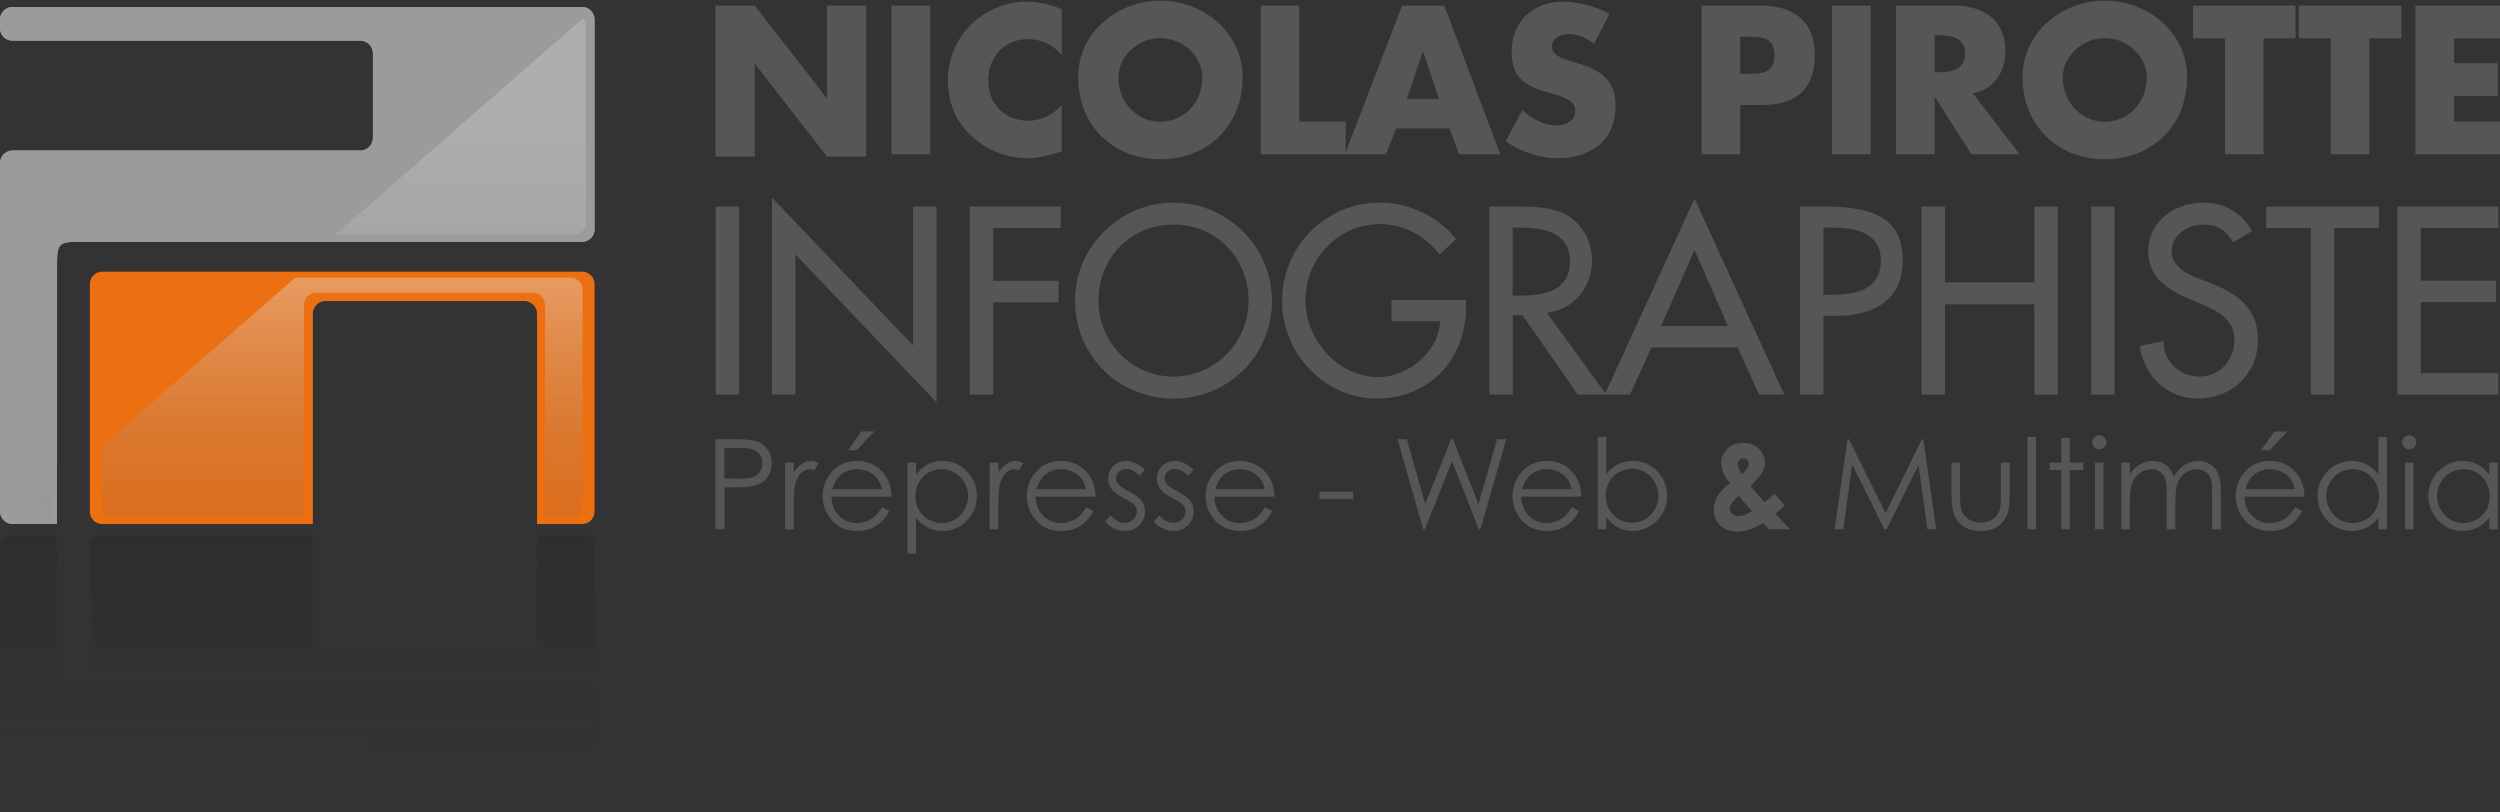 <?xml version="1.0" encoding="utf-8"?>
<!-- Generator: Adobe Illustrator 16.0.0, SVG Export Plug-In . SVG Version: 6.00 Build 0)  -->
<!DOCTYPE svg PUBLIC "-//W3C//DTD SVG 1.1//EN" "http://www.w3.org/Graphics/SVG/1.1/DTD/svg11.dtd">
<svg version="1.1" id="Calque_1" xmlns="http://www.w3.org/2000/svg" xmlns:xlink="http://www.w3.org/1999/xlink" x="0px" y="0px"
	 width="480px" height="156px" viewBox="0 0 480 156" style="enable-background:new 0 0 480 156;" xml:space="preserve">
<rect x="0" y="0" width="480" height="156" fill="#333333" stroke="none"/>
<g>
	<g>
		<g style="opacity:0.2;">
			<linearGradient id="SVGID_1_" gradientUnits="userSpaceOnUse" x1="65.702" y1="96.419" x2="65.702" y2="145.523">
				<stop  offset="0" style="stop-color:#181716"/>
				<stop  offset="0.09" style="stop-color:#181716;stop-opacity:0.91"/>
				<stop  offset="1" style="stop-color:#181716;stop-opacity:0"/>
			</linearGradient>
			<path style="fill:url(#SVGID_1_);" d="M111.753,128.715H19.641c-1.322,0-2.391-0.578-2.391-1.283v-23.34
				c0-0.719,1.068-1.283,2.391-1.283h40.424v21.568c0,0.729,1.073,1.319,2.395,1.319h38.255c1.318,0,2.396-0.59,2.396-1.319v-21.568
				h8.644c1.334,0,2.4,0.564,2.4,1.283v23.34C114.153,128.137,113.087,128.715,111.753,128.715z"/>
			<linearGradient id="SVGID_2_" gradientUnits="userSpaceOnUse" x1="57.077" y1="96.42" x2="57.077" y2="145.516">
				<stop  offset="0" style="stop-color:#181716"/>
				<stop  offset="0.09" style="stop-color:#181716;stop-opacity:0.91"/>
				<stop  offset="1" style="stop-color:#181716;stop-opacity:0"/>
			</linearGradient>
			<path style="fill:url(#SVGID_2_);" d="M2.391,141.141L2.391,141.141c-0.61,0-1.161-0.136-1.587-0.338
				c-0.036-0.014-0.075-0.025-0.107-0.038c-0.019-0.012-0.029-0.028-0.051-0.042C0.251,140.493,0,140.192,0,139.859l0,0v-6.808
				v-28.925c0-0.709,1.068-1.279,2.391-1.279l0,0h8.527v1.368l0.033,4.729v19.936c0,2.534-0.046,2.89,3.79,2.89h89.24h5.379h2.393
				c1.334,0,2.4,0.577,2.4,1.281v21.538c0,0.715-1.066,1.282-2.4,1.282h-7.771c-0.005,0-0.014-0.001-0.017-0.001H2.391
				c-1.322,0-2.391-0.568-2.391-1.281v-0.896c0-0.711,1.068-1.278,2.391-1.278H59.8h9.189h0.221c1.314,0,2.395-0.594,2.395-1.317
				v-8.644c0-0.729-1.08-1.313-2.395-1.313h-0.221H59.8H8.557H2.391z"/>
		</g>
		<path style="fill:#EC6F12;" d="M111.753,52.156H19.641c-1.322,0-2.391,1.069-2.391,2.395v43.672c0,1.332,1.068,2.398,2.391,2.398
			h40.424V60.262c0-1.362,1.073-2.46,2.395-2.46h38.255c1.318,0,2.396,1.098,2.396,2.46v40.359h8.644c1.334,0,2.4-1.066,2.4-2.398
			V54.551C114.153,53.226,113.087,52.156,111.753,52.156z"/>
		<path style="fill:#9B9B9B;" d="M2.391,28.902L2.391,28.902c-0.61,0-1.161,0.252-1.587,0.635c-0.036,0.02-0.075,0.036-0.107,0.066
			c-0.019,0.021-0.029,0.057-0.051,0.081C0.251,30.114,0,30.672,0,31.297l0,0v12.741v54.119c0,1.318,1.068,2.445,2.391,2.445l0,0
			h8.527v-2.616l0.033-8.845v-37.3c0-4.741-0.046-5.404,3.79-5.404h89.24h5.379h2.393c1.334,0,2.4-1.078,2.4-2.395V3.733
			c0-1.328-1.066-2.395-2.4-2.395h-7.771c-0.005,0-0.014,0.005-0.017,0.005H2.391C1.068,1.344,0,2.417,0,3.739v1.676
			c0,1.328,1.068,2.396,2.391,2.396H59.8h9.189h0.221c1.314,0,2.395,1.102,2.395,2.458v16.175c0,1.362-1.08,2.458-2.395,2.458
			h-0.221H59.8H8.557H2.391z"/>
		<path style="fill:#9B9B9B;" d="M2.391,28.902L2.391,28.902c-0.61,0-1.161,0.252-1.587,0.635c-0.036,0.02-0.075,0.036-0.107,0.066
			c-0.019,0.021-0.029,0.057-0.051,0.081C0.251,30.114,0,30.672,0,31.297l0,0v12.741v54.119c0,1.318,1.068,2.445,2.391,2.445l0,0
			h8.527v-2.616l0.033-8.845v-37.3c0-4.741-0.046-5.404,3.79-5.404h89.24h5.379h2.393c1.334,0,2.4-1.078,2.4-2.395V3.733
			c0-1.328-1.066-2.395-2.4-2.395h-7.771c-0.005,0-0.014,0.005-0.017,0.005H2.391C1.068,1.344,0,2.417,0,3.739v1.676
			c0,1.328,1.068,2.396,2.391,2.396H59.8h9.189h0.221c1.314,0,2.395,1.102,2.395,2.458v16.175c0,1.362-1.08,2.458-2.395,2.458
			h-0.221H59.8H8.557H2.391z"/>
		<g style="opacity:0.55;">
			<g style="opacity:0.34;">
				<linearGradient id="SVGID_3_" gradientUnits="userSpaceOnUse" x1="88.466" y1="116.783" x2="88.466" y2="20.948">
					<stop  offset="0" style="stop-color:#181716;stop-opacity:0"/>
					<stop  offset="0.009" style="stop-color:#1C1B1A;stop-opacity:0.009"/>
					<stop  offset="0.165" style="stop-color:#575656;stop-opacity:0.165"/>
					<stop  offset="0.321" style="stop-color:#8A8A89;stop-opacity:0.321"/>
					<stop  offset="0.473" style="stop-color:#B4B4B4;stop-opacity:0.473"/>
					<stop  offset="0.619" style="stop-color:#D5D5D4;stop-opacity:0.619"/>
					<stop  offset="0.758" style="stop-color:#ECECEC;stop-opacity:0.758"/>
					<stop  offset="0.889" style="stop-color:#FAFAFA;stop-opacity:0.889"/>
					<stop  offset="1" style="stop-color:#FFFFFF"/>
				</linearGradient>
				<path style="fill:url(#SVGID_3_);" d="M102.975,44.997h5.029h2.236c1.248,0,2.244-1.007,2.244-2.24V5.066
					c0-0.586-0.235-1.11-0.604-1.512L64.447,44.997H102.975z"/>
				<linearGradient id="SVGID_4_" gradientUnits="userSpaceOnUse" x1="6.075" y1="118.142" x2="6.075" y2="34.842">
					<stop  offset="0" style="stop-color:#181716;stop-opacity:0"/>
					<stop  offset="0.009" style="stop-color:#1C1B1A;stop-opacity:0.009"/>
					<stop  offset="0.165" style="stop-color:#575656;stop-opacity:0.165"/>
					<stop  offset="0.321" style="stop-color:#8A8A89;stop-opacity:0.321"/>
					<stop  offset="0.473" style="stop-color:#B4B4B4;stop-opacity:0.473"/>
					<stop  offset="0.619" style="stop-color:#D5D5D4;stop-opacity:0.619"/>
					<stop  offset="0.758" style="stop-color:#ECECEC;stop-opacity:0.758"/>
					<stop  offset="0.889" style="stop-color:#FAFAFA;stop-opacity:0.889"/>
					<stop  offset="1" style="stop-color:#FFFFFF"/>
				</linearGradient>
				<path style="fill:url(#SVGID_4_);" d="M10.009,99.771v-2.127l0.021-5.089L2.12,99.468c0.287,0.173,0.606,0.304,0.96,0.304
					H10.009z"/>
			</g>
			<linearGradient id="SVGID_5_" gradientUnits="userSpaceOnUse" x1="65.702" y1="120.98" x2="65.702" y2="23.364">
				<stop  offset="0" style="stop-color:#181716;stop-opacity:0"/>
				<stop  offset="0.009" style="stop-color:#1C1B1A;stop-opacity:0.009"/>
				<stop  offset="0.165" style="stop-color:#575656;stop-opacity:0.165"/>
				<stop  offset="0.321" style="stop-color:#8A8A89;stop-opacity:0.321"/>
				<stop  offset="0.473" style="stop-color:#B4B4B4;stop-opacity:0.473"/>
				<stop  offset="0.619" style="stop-color:#D5D5D4;stop-opacity:0.619"/>
				<stop  offset="0.758" style="stop-color:#ECECEC;stop-opacity:0.758"/>
				<stop  offset="0.889" style="stop-color:#FAFAFA;stop-opacity:0.889"/>
				<stop  offset="1" style="stop-color:#FFFFFF"/>
			</linearGradient>
			<path style="fill:url(#SVGID_5_);" d="M21.828,99.468h36.549V58.568c0-1.298,1.025-2.341,2.283-2.341h41.693
				c1.261,0,2.286,1.043,2.286,2.341v40.899h4.926c1.269,0,2.285-1.013,2.285-2.282V55.587c0-1.261-1.017-2.278-2.285-2.278H56.681
				L19.554,85.746v11.439C19.554,98.455,20.568,99.468,21.828,99.468z"/>
		</g>
	</g>
	<g>
		<g>
			<rect x="137.407" y="39.673" style="fill:#565655;" width="4.5" height="36.083"/>
			<polygon style="fill:#565655;" points="148.229,75.756 152.729,75.756 152.729,48.859 179.814,77.24 179.814,39.671 
				175.314,39.671 175.314,66.328 148.229,37.95 			"/>
			<polygon style="fill:#565655;" points="190.696,43.785 190.696,53.928 203.233,53.928 203.233,58.045 190.696,58.045 
				190.696,75.756 186.201,75.756 186.201,39.671 203.666,39.671 203.666,43.785 			"/>
			<g>
				<path style="fill:#565655;" d="M239.722,57.715c0-7.945-5.943-14.604-14.411-14.604c-8.469,0-14.405,6.659-14.405,14.604
					c0,8.23,6.605,14.594,14.405,14.594C233.114,72.309,239.722,65.945,239.722,57.715 M244.215,57.715
					c0,10.719-8.474,18.813-18.904,18.813s-18.901-8.094-18.901-18.813c0-10.337,8.563-18.813,18.901-18.813
					C235.652,38.902,244.215,47.378,244.215,57.715"/>
				<path style="fill:#565655;" d="M281.475,57.571v1.439c0,9.897-6.988,17.509-17.088,17.509c-10.098,0-18.229-8.711-18.229-18.706
					c0-10.394,8.324-18.907,18.711-18.907c5.598,0,11.146,2.53,14.689,6.984l-3.16,3.016c-2.584-3.542-6.932-5.886-11.34-5.886
					c-8.092,0-14.406,6.557-14.406,14.647c0,7.555,6.221,14.74,14.023,14.74c5.6,0,11.629-4.833,11.816-10.72h-9.328v-4.117H281.475
					z"/>
				<path style="fill:#565655;" d="M290.439,56.755h1.441c4.59,0,9.572-0.865,9.572-6.601c0-5.655-5.359-6.458-9.816-6.458h-1.197
					V56.755z M308.393,75.756h-5.461l-10.625-15.269h-1.867v15.269h-4.494V39.671h5.453c3.203,0,6.656,0.047,9.527,1.678
					c3.008,1.762,4.74,5.16,4.74,8.611c0,5.166-3.449,9.478-8.664,10.098L308.393,75.756z"/>
			</g>
			<path style="fill:#565655;" d="M325.348,47.999l-6.412,14.599h12.826L325.348,47.999z M317.068,66.715l-4.119,9.041h-4.834
				l17.232-37.618l17.232,37.618h-4.832l-4.119-9.041H317.068z"/>
			<g>
				<path style="fill:#565655;" d="M350.109,56.611h1.436c4.594,0,9.572-0.862,9.572-6.604c0-5.652-5.361-6.312-9.813-6.312h-1.195
					V56.611z M350.109,75.756h-4.494V39.671h5.166c11.105,0,14.547,3.819,14.547,10.431c0,7.613-5.791,10.53-12.631,10.53h-2.588
					V75.756z"/>
			</g>
			<polygon style="fill:#565655;" points="390.607,54.216 390.607,39.673 395.111,39.673 395.111,75.756 390.607,75.756 
				390.607,58.429 373.432,58.429 373.432,75.756 368.932,75.756 368.932,39.673 373.432,39.673 373.432,54.216 			"/>
			<rect x="401.5" y="39.673" style="fill:#565655;" width="4.49" height="36.083"/>
			<g>
				<path style="fill:#565655;" d="M428.777,46.509c-1.34-2.246-3.059-3.395-5.793-3.395c-2.863,0-6.027,1.963-6.027,5.122
					c0,2.824,2.775,4.313,5.025,5.17l2.582,1.004c5.123,2.009,8.951,4.834,8.951,10.864c0,6.563-5.068,11.245-11.533,11.245
					c-5.842,0-10.385-4.306-11.143-10.093l4.541-0.957c-0.049,3.966,3.109,6.839,6.984,6.839c3.873,0,6.656-3.25,6.656-7.034
					c0-3.874-3.113-5.545-6.223-6.846l-2.49-1.053c-4.119-1.767-7.848-4.112-7.848-9.14c0-5.837,5.164-9.334,10.627-9.334
					c4.016,0,7.318,1.963,9.281,5.453L428.777,46.509z"/>
			</g>
			<polygon style="fill:#565655;" points="448.172,75.756 443.678,75.756 443.678,43.785 435.109,43.785 435.109,39.671 
				456.74,39.671 456.74,43.785 448.172,43.785 			"/>
			<polygon style="fill:#565655;" points="460.293,39.673 479.684,39.673 479.684,43.785 464.797,43.785 464.797,53.885 
				479.252,53.885 479.252,58.005 464.797,58.005 464.797,71.643 479.684,71.643 479.684,75.756 460.293,75.756 			"/>
		</g>
		<polygon style="fill:#565655;" points="137.373,1.075 144.905,1.075 158.702,18.792 158.778,18.792 158.778,1.075 166.311,1.075 
			166.311,30.052 158.778,30.052 144.979,12.3 144.905,12.3 144.905,30.052 137.373,30.052 		"/>
		<rect x="171.171" y="1.075" style="fill:#565655;" width="7.42" height="28.546"/>
		<g>
			<path style="fill:#565655;" d="M203.854,10.654c-1.514-2.05-3.976-3.142-6.515-3.142c-4.541,0-7.606,3.489-7.606,7.909
				c0,4.513,3.104,7.762,7.72,7.762c2.426,0,4.849-1.178,6.401-3.028v8.899c-2.457,0.758-4.239,1.326-6.551,1.326
				c-3.978,0-7.767-1.515-10.719-4.203c-3.132-2.845-4.579-6.553-4.579-10.792c0-3.895,1.479-7.647,4.205-10.452
				c2.8-2.872,6.853-4.617,10.865-4.617c2.382,0,4.579,0.54,6.778,1.438V10.654z"/>
			<path style="fill:#565655;" d="M214.734,14.854c0,4.925,3.63,8.522,8.059,8.522c4.436,0,8.066-3.598,8.066-8.522
				c0-3.935-3.631-7.533-8.066-7.533C218.364,7.32,214.734,10.919,214.734,14.854 M238.585,14.813
				c0,9.242-6.625,15.754-15.792,15.754c-9.156,0-15.786-6.512-15.786-15.754c0-8.627,7.578-14.685,15.786-14.685
				C231.01,0.129,238.585,6.187,238.585,14.813"/>
		</g>
		<polygon style="fill:#565655;" points="249.465,23.333 258.367,23.333 258.367,29.621 242.045,29.621 242.045,1.075 
			249.465,1.075 		"/>
		<path style="fill:#565655;" d="M273.252,9.896h-0.076l-3.064,9.084h6.168L273.252,9.896z M268.066,24.66l-1.967,4.957h-7.877
			l10.98-28.542h8.096l10.76,28.542h-7.914l-1.859-4.957H268.066z"/>
		<g>
			<path style="fill:#565655;" d="M306.057,8.42c-1.363-1.13-3.104-1.891-4.926-1.891c-1.363,0-3.178,0.791-3.178,2.381
				c0,1.671,2.004,2.312,3.291,2.726l1.896,0.577c3.977,1.169,7.041,3.168,7.041,7.794c0,2.835-0.686,5.753-2.953,7.681
				c-2.229,1.901-5.225,2.693-8.1,2.693c-3.596,0-7.119-1.213-10.033-3.262l3.178-5.973c1.854,1.614,4.053,2.945,6.588,2.945
				c1.742,0,3.596-0.872,3.596-2.88c0-2.082-2.914-2.8-4.504-3.251c-4.656-1.327-7.721-2.539-7.721-8.064
				c0-5.793,4.121-9.58,9.844-9.58c2.877,0,6.395,0.912,8.934,2.351L306.057,8.42z"/>
			<path style="fill:#565655;" d="M334.135,14.17h1.25c2.682,0,5.328,0,5.328-3.482c0-3.595-2.451-3.625-5.328-3.625h-1.25V14.17z
				 M326.711,1.075h11.355c6.131,0,10.371,2.841,10.371,9.39c0,6.737-3.635,9.695-10.105,9.695h-4.197v9.461h-7.424V1.075z"/>
		</g>
		<rect x="351.742" y="1.075" style="fill:#565655;" width="7.428" height="28.546"/>
		<g>
			<path style="fill:#565655;" d="M371.441,13.872h0.715c2.43,0,5.152-0.446,5.152-3.555s-2.723-3.563-5.152-3.563h-0.715V13.872z
				 M387.76,29.621h-9.24l-7.002-10.984h-0.076v10.984h-7.42V1.075h11.088c5.646,0,9.926,2.683,9.926,8.776
				c0,3.945-2.197,7.351-6.252,8.067L387.76,29.621z"/>
			<path style="fill:#565655;" d="M396.057,14.854c0,4.925,3.639,8.522,8.08,8.522c4.424,0,8.053-3.598,8.053-8.522
				c0-3.935-3.629-7.533-8.053-7.533C399.695,7.32,396.057,10.919,396.057,14.854 M419.918,14.813
				c0,9.242-6.629,15.754-15.781,15.754c-9.164,0-15.797-6.512-15.797-15.754c0-8.627,7.574-14.685,15.797-14.685
				C412.34,0.129,419.918,6.187,419.918,14.813"/>
		</g>
		<polygon style="fill:#565655;" points="434.602,29.621 427.186,29.621 427.186,7.358 421.047,7.358 421.047,1.075 440.74,1.075 
			440.74,7.358 434.602,7.358 		"/>
		<polygon style="fill:#565655;" points="454.924,29.621 447.506,29.621 447.506,7.358 441.375,7.358 441.375,1.075 461.061,1.075 
			461.061,7.358 454.924,7.358 		"/>
		<polygon style="fill:#565655;" points="471.182,7.358 471.182,12.133 479.549,12.133 479.549,18.412 471.182,18.412 
			471.182,23.333 480,23.333 480,29.621 463.762,29.621 463.762,1.075 480,1.075 480,7.358 		"/>
		<g>
			<path style="fill:#565655;" d="M137.354,84.332h3.441c1.975,0,3.309,0.086,3.995,0.256c0.987,0.244,1.795,0.744,2.423,1.5
				c0.626,0.757,0.94,1.705,0.94,2.85c0,1.15-0.309,2.104-0.919,2.851c-0.61,0.748-1.453,1.248-2.526,1.507
				c-0.783,0.188-2.246,0.284-4.395,0.284h-1.231v8.035h-1.729V84.332z M139.082,86.023v5.861l2.925,0.037
				c1.184,0,2.049-0.109,2.595-0.322c0.549-0.217,0.981-0.563,1.296-1.043c0.313-0.484,0.469-1.021,0.469-1.615
				c0-0.575-0.156-1.106-0.469-1.59c-0.314-0.479-0.728-0.821-1.242-1.023c-0.513-0.202-1.352-0.305-2.519-0.305H139.082z"/>
			<path style="fill:#565655;" d="M150.713,88.83h1.682v1.869c0.502-0.735,1.03-1.287,1.587-1.649
				c0.555-0.364,1.135-0.548,1.739-0.548c0.452,0,0.94,0.144,1.457,0.436l-0.859,1.384c-0.345-0.147-0.634-0.222-0.871-0.222
				c-0.547,0-1.075,0.228-1.585,0.676c-0.51,0.454-0.896,1.15-1.163,2.099c-0.202,0.726-0.305,2.2-0.305,4.419v4.321h-1.682V88.83z"
				/>
			<path style="fill:#565655;" d="M169.338,97.374l1.386,0.729c-0.455,0.892-0.98,1.61-1.577,2.163
				c-0.595,0.544-1.265,0.965-2.009,1.251c-0.746,0.286-1.587,0.427-2.529,0.427c-2.086,0-3.717-0.683-4.893-2.05
				c-1.176-1.369-1.766-2.91-1.766-4.637c0-1.619,0.498-3.068,1.495-4.333c1.262-1.614,2.951-2.423,5.069-2.423
				c2.179,0,3.92,0.823,5.221,2.48c0.926,1.167,1.397,2.62,1.412,4.368h-11.505c0.032,1.487,0.507,2.705,1.426,3.654
				c0.916,0.948,2.05,1.423,3.398,1.423c0.651,0,1.284-0.111,1.9-0.338c0.617-0.227,1.14-0.525,1.571-0.901
				S168.835,98.21,169.338,97.374z M169.338,93.932c-0.22-0.878-0.54-1.58-0.959-2.105s-0.975-0.949-1.664-1.27
				c-0.69-0.319-1.417-0.477-2.178-0.477c-1.254,0-2.332,0.401-3.233,1.209c-0.661,0.584-1.158,1.465-1.495,2.643H169.338z
				 M165.376,82.841h2.529l-3.468,3.616h-1.62L165.376,82.841z"/>
			<path style="fill:#565655;" d="M174.236,88.83h1.645v2.352c0.651-0.892,1.398-1.565,2.241-2.008
				c0.847-0.45,1.789-0.672,2.831-0.672c1.813,0,3.369,0.654,4.66,1.96c1.29,1.309,1.937,2.886,1.937,4.728
				c0,1.88-0.639,3.475-1.92,4.785c-1.28,1.312-2.822,1.97-4.63,1.97c-1.019,0-1.952-0.208-2.808-0.638
				c-0.851-0.418-1.623-1.051-2.312-1.889v6.872h-1.645V88.83z M180.817,90.088c-1.424,0-2.621,0.499-3.594,1.49
				c-0.973,0.995-1.459,2.231-1.459,3.709c0,0.971,0.215,1.842,0.65,2.62c0.434,0.771,1.054,1.388,1.863,1.842
				c0.811,0.454,1.662,0.679,2.563,0.679c0.882,0,1.712-0.225,2.492-0.684c0.776-0.461,1.396-1.099,1.857-1.924
				c0.46-0.819,0.691-1.68,0.691-2.58c0-0.906-0.231-1.77-0.688-2.582c-0.458-0.814-1.072-1.444-1.845-1.895
				C182.575,90.313,181.731,90.088,180.817,90.088z"/>
			<path style="fill:#565655;" d="M190.006,88.83h1.681v1.869c0.503-0.735,1.029-1.287,1.588-1.649
				c0.557-0.364,1.135-0.548,1.738-0.548c0.453,0,0.94,0.144,1.458,0.436l-0.86,1.384c-0.344-0.147-0.633-0.222-0.869-0.222
				c-0.548,0-1.076,0.228-1.587,0.676c-0.508,0.454-0.896,1.15-1.161,2.099c-0.203,0.726-0.307,2.2-0.307,4.419v4.321h-1.681V88.83z
				"/>
			<path style="fill:#565655;" d="M208.537,97.374l1.387,0.729c-0.455,0.892-0.981,1.61-1.577,2.163
				c-0.597,0.544-1.264,0.965-2.011,1.251c-0.745,0.286-1.588,0.427-2.528,0.427c-2.086,0-3.716-0.683-4.894-2.05
				c-1.175-1.369-1.764-2.91-1.764-4.637c0-1.619,0.496-3.068,1.495-4.333c1.261-1.614,2.95-2.423,5.068-2.423
				c2.178,0,3.92,0.823,5.221,2.48c0.924,1.167,1.396,2.62,1.412,4.368h-11.505c0.031,1.487,0.507,2.705,1.425,3.654
				c0.916,0.948,2.053,1.423,3.4,1.423c0.65,0,1.284-0.111,1.9-0.338c0.615-0.227,1.139-0.525,1.57-0.901
				S208.035,98.21,208.537,97.374z M208.537,93.932c-0.221-0.878-0.539-1.58-0.96-2.105c-0.418-0.525-0.974-0.949-1.664-1.27
				c-0.69-0.319-1.417-0.477-2.177-0.477c-1.254,0-2.333,0.401-3.234,1.209c-0.659,0.584-1.157,1.465-1.493,2.643H208.537z"/>
			<path style="fill:#565655;" d="M219.839,90.229l-1.055,1.093c-0.881-0.854-1.742-1.28-2.582-1.28
				c-0.533,0-0.99,0.174-1.374,0.527c-0.379,0.355-0.57,0.765-0.57,1.234c0,0.417,0.157,0.811,0.471,1.189
				c0.314,0.379,0.974,0.834,1.979,1.349c1.227,0.635,2.057,1.244,2.498,1.835c0.431,0.594,0.646,1.265,0.646,2.008
				c0,1.05-0.369,1.94-1.107,2.666c-0.736,0.731-1.659,1.094-2.764,1.094c-0.74,0-1.442-0.162-2.113-0.483
				c-0.671-0.318-1.226-0.758-1.664-1.324l1.034-1.179c0.84,0.948,1.729,1.422,2.672,1.422c0.662,0,1.221-0.21,1.684-0.631
				c0.464-0.424,0.694-0.925,0.694-1.491c0-0.47-0.151-0.893-0.456-1.261c-0.309-0.361-0.998-0.813-2.072-1.365
				c-1.156-0.593-1.94-1.181-2.357-1.758c-0.417-0.583-0.624-1.245-0.624-1.989c0-0.969,0.331-1.774,0.996-2.421
				c0.663-0.643,1.499-0.962,2.513-0.962C217.463,88.502,218.646,89.078,219.839,90.229z"/>
			<path style="fill:#565655;" d="M229.18,90.229l-1.054,1.093c-0.88-0.854-1.742-1.28-2.58-1.28c-0.534,0-0.992,0.174-1.376,0.527
				c-0.379,0.355-0.569,0.765-0.569,1.234c0,0.417,0.156,0.811,0.47,1.189c0.314,0.379,0.976,0.834,1.979,1.349
				c1.227,0.635,2.058,1.244,2.498,1.835c0.432,0.594,0.646,1.265,0.646,2.008c0,1.05-0.369,1.94-1.107,2.666
				c-0.735,0.731-1.658,1.094-2.764,1.094c-0.739,0-1.441-0.162-2.112-0.483c-0.671-0.318-1.227-0.758-1.664-1.324l1.034-1.179
				c0.84,0.948,1.729,1.422,2.671,1.422c0.661,0,1.222-0.21,1.686-0.631c0.462-0.424,0.693-0.925,0.693-1.491
				c0-0.47-0.15-0.893-0.457-1.261c-0.309-0.361-0.999-0.813-2.071-1.365c-1.156-0.593-1.94-1.181-2.356-1.758
				c-0.416-0.583-0.625-1.245-0.625-1.989c0-0.969,0.332-1.774,0.995-2.421c0.663-0.643,1.5-0.962,2.514-0.962
				C226.806,88.502,227.989,89.078,229.18,90.229z"/>
			<path style="fill:#565655;" d="M242.859,97.374l1.387,0.729c-0.455,0.892-0.98,1.61-1.574,2.163
				c-0.598,0.544-1.268,0.965-2.012,1.251c-0.745,0.286-1.586,0.427-2.53,0.427c-2.085,0-3.715-0.683-4.893-2.05
				c-1.174-1.369-1.764-2.91-1.764-4.637c0-1.619,0.498-3.068,1.496-4.333c1.259-1.614,2.95-2.423,5.066-2.423
				c2.178,0,3.921,0.823,5.222,2.48c0.926,1.167,1.398,2.62,1.412,4.368h-11.505c0.032,1.487,0.507,2.705,1.425,3.654
				c0.917,0.948,2.052,1.423,3.399,1.423c0.652,0,1.284-0.111,1.902-0.338c0.613-0.227,1.14-0.525,1.569-0.901
				C241.893,98.813,242.359,98.21,242.859,97.374z M242.859,93.932c-0.219-0.878-0.537-1.58-0.959-2.105
				c-0.418-0.525-0.975-0.949-1.663-1.27c-0.69-0.319-1.418-0.477-2.178-0.477c-1.254,0-2.332,0.401-3.234,1.209
				c-0.659,0.584-1.157,1.465-1.492,2.643H242.859z"/>
			<path style="fill:#565655;" d="M253.328,94.402h6.461v1.431h-6.461V94.402z"/>
			<path style="fill:#565655;" d="M268.346,84.332h1.771l3.533,12.454l4.955-12.454h0.357l4.898,12.454l3.592-12.454h1.76
				l-4.965,17.282h-0.322l-5.129-13.079l-5.227,13.079h-0.324L268.346,84.332z"/>
			<path style="fill:#565655;" d="M301.787,97.374l1.387,0.729c-0.455,0.892-0.98,1.61-1.576,2.163
				c-0.598,0.544-1.266,0.965-2.012,1.251c-0.744,0.286-1.586,0.427-2.529,0.427c-2.086,0-3.715-0.683-4.893-2.05
				c-1.174-1.369-1.764-2.91-1.764-4.637c0-1.619,0.498-3.068,1.494-4.333c1.262-1.614,2.953-2.423,5.068-2.423
				c2.178,0,3.92,0.823,5.223,2.48c0.924,1.167,1.396,2.62,1.412,4.368h-11.506c0.033,1.487,0.508,2.705,1.426,3.654
				c0.916,0.948,2.049,1.423,3.398,1.423c0.652,0,1.283-0.111,1.902-0.338c0.613-0.227,1.139-0.525,1.568-0.901
				S301.285,98.21,301.787,97.374z M301.787,93.932c-0.221-0.878-0.539-1.58-0.961-2.105c-0.418-0.525-0.973-0.949-1.662-1.27
				c-0.689-0.319-1.418-0.477-2.178-0.477c-1.254,0-2.332,0.401-3.234,1.209c-0.66,0.584-1.158,1.465-1.494,2.643H301.787z"/>
			<path style="fill:#565655;" d="M306.77,101.614V83.896h1.645v7.131c0.688-0.845,1.459-1.477,2.311-1.896
				c0.854-0.42,1.789-0.628,2.807-0.628c1.807,0,3.352,0.658,4.631,1.97c1.281,1.313,1.918,2.9,1.918,4.778
				c0,1.845-0.645,3.426-1.938,4.732c-1.289,1.308-2.842,1.962-4.658,1.962c-1.041,0-1.982-0.222-2.83-0.671
				c-0.846-0.444-1.59-1.115-2.24-2.01v2.351H306.77z M313.35,100.357c0.91,0,1.758-0.227,2.531-0.673
				c0.773-0.454,1.389-1.084,1.846-1.896c0.457-0.817,0.686-1.682,0.686-2.591c0-0.905-0.23-1.773-0.691-2.594
				c-0.461-0.823-1.08-1.465-1.857-1.922c-0.781-0.459-1.609-0.688-2.492-0.688c-0.896,0-1.752,0.229-2.559,0.688
				c-0.811,0.457-1.434,1.077-1.867,1.849c-0.434,0.78-0.65,1.649-0.65,2.623c0,1.479,0.486,2.72,1.459,3.71
				C310.727,99.858,311.926,100.357,313.35,100.357z"/>
			<path style="fill:#565655;" d="M340.717,94.822l1.963,2.247l-0.893,0.808l-0.879,0.799l2.773,2.938h-3.99l-1.141-1.175
				c-1.814,1.074-3.504,1.611-5.063,1.611c-1.324,0-2.396-0.39-3.215-1.162c-0.818-0.779-1.227-1.775-1.227-2.986
				c0-0.918,0.232-1.782,0.695-2.6c0.463-0.81,1.258-1.653,2.383-2.522c-1.111-1.497-1.668-2.82-1.668-3.975
				c0-0.852,0.369-1.693,1.104-2.526c0.736-0.829,1.775-1.242,3.113-1.242c1.355,0,2.396,0.409,3.121,1.231
				c0.723,0.822,1.086,1.651,1.086,2.492c0,0.661-0.166,1.289-0.5,1.891c-0.334,0.601-1.098,1.498-2.297,2.681
				c1.404,1.652,2.309,2.682,2.717,3.088C339.051,96.231,339.689,95.702,340.717,94.822z M336.422,98.154
				c-0.605-0.596-1.459-1.582-2.559-2.957c-1.158,0.965-1.738,1.808-1.738,2.53c0,0.336,0.16,0.644,0.475,0.929
				c0.318,0.279,0.719,0.42,1.203,0.42C334.5,99.076,335.373,98.771,336.422,98.154z M334.463,91.019
				c0.871-0.747,1.307-1.406,1.307-1.975c0-0.3-0.098-0.542-0.295-0.728c-0.197-0.19-0.455-0.285-0.775-0.285
				c-0.297,0-0.553,0.108-0.758,0.317c-0.207,0.214-0.314,0.457-0.314,0.739C333.627,89.65,333.908,90.297,334.463,91.019z"/>
			<path style="fill:#565655;" d="M352.252,101.614l2.475-17.282h0.281l7.027,14.182l6.959-14.182h0.277l2.486,17.282h-1.693
				l-1.707-12.36l-6.111,12.36h-0.441l-6.186-12.454l-1.697,12.454H352.252z"/>
			<path style="fill:#565655;" d="M374.676,88.83h1.645v5.971c0,1.457,0.078,2.459,0.234,3.009c0.236,0.782,0.686,1.4,1.348,1.855
				c0.662,0.456,1.453,0.682,2.373,0.682c0.916,0,1.695-0.222,2.334-0.662c0.639-0.446,1.082-1.024,1.326-1.747
				c0.162-0.492,0.244-1.539,0.244-3.137V88.83h1.682v6.273c0,1.764-0.205,3.096-0.617,3.988c-0.41,0.891-1.029,1.588-1.855,2.096
				c-0.828,0.506-1.863,0.757-3.109,0.757c-1.244,0-2.283-0.251-3.121-0.757c-0.832-0.508-1.457-1.213-1.865-2.115
				c-0.412-0.903-0.617-2.269-0.617-4.084V88.83z"/>
			<path style="fill:#565655;" d="M389.268,83.896h1.645v17.719h-1.645V83.896z"/>
			<path style="fill:#565655;" d="M395.766,84.084h1.646v4.746h2.607v1.424h-2.607v11.36h-1.646v-11.36h-2.244V88.83h2.244V84.084z"
				/>
			<path style="fill:#565655;" d="M403.057,83.566c0.375,0,0.693,0.134,0.961,0.402c0.264,0.266,0.398,0.584,0.398,0.96
				c0,0.367-0.135,0.685-0.398,0.954c-0.268,0.266-0.586,0.396-0.961,0.396c-0.365,0-0.682-0.131-0.947-0.396
				c-0.266-0.27-0.398-0.587-0.398-0.954c0-0.376,0.133-0.694,0.398-0.96C402.375,83.7,402.691,83.566,403.057,83.566z
				 M402.24,88.83h1.643v12.784h-1.643V88.83z"/>
			<path style="fill:#565655;" d="M407.291,88.83h1.645v2.211c0.574-0.818,1.162-1.412,1.764-1.787
				c0.834-0.5,1.709-0.752,2.627-0.752c0.617,0,1.207,0.12,1.764,0.364c0.557,0.242,1.014,0.567,1.365,0.97
				c0.352,0.406,0.658,0.981,0.92,1.734c0.543-1.004,1.23-1.764,2.049-2.287c0.82-0.522,1.703-0.781,2.648-0.781
				c0.885,0,1.664,0.222,2.338,0.672c0.68,0.442,1.182,1.068,1.51,1.867c0.326,0.799,0.49,1.995,0.49,3.594v6.979h-1.68v-6.979
				c0-1.368-0.098-2.314-0.295-2.826c-0.193-0.512-0.525-0.928-1-1.239c-0.471-0.311-1.035-0.47-1.689-0.47
				c-0.799,0-1.525,0.235-2.188,0.705c-0.66,0.471-1.141,1.1-1.445,1.88c-0.305,0.782-0.455,2.093-0.455,3.923v5.007h-1.645v-6.545
				c0-1.542-0.098-2.59-0.289-3.14c-0.191-0.556-0.527-0.996-1.006-1.328c-0.477-0.334-1.045-0.502-1.701-0.502
				c-0.764,0-1.473,0.231-2.137,0.689c-0.66,0.456-1.146,1.074-1.467,1.849c-0.316,0.772-0.479,1.962-0.479,3.56v5.417h-1.645V88.83
				z"/>
			<path style="fill:#565655;" d="M440.643,97.374l1.387,0.729c-0.455,0.892-0.982,1.61-1.578,2.163
				c-0.596,0.544-1.266,0.965-2.01,1.251c-0.746,0.286-1.588,0.427-2.529,0.427c-2.086,0-3.717-0.683-4.893-2.05
				c-1.174-1.369-1.766-2.91-1.766-4.637c0-1.619,0.498-3.068,1.496-4.333c1.26-1.614,2.951-2.423,5.066-2.423
				c2.18,0,3.922,0.823,5.221,2.48c0.928,1.167,1.398,2.62,1.412,4.368h-11.502c0.031,1.487,0.504,2.705,1.422,3.654
				c0.918,0.948,2.055,1.423,3.4,1.423c0.652,0,1.287-0.111,1.902-0.338s1.137-0.525,1.57-0.901
				C439.674,98.813,440.141,98.21,440.643,97.374z M440.643,93.932c-0.221-0.878-0.539-1.58-0.961-2.105
				c-0.418-0.525-0.975-0.949-1.664-1.27c-0.688-0.319-1.418-0.477-2.176-0.477c-1.254,0-2.334,0.401-3.236,1.209
				c-0.658,0.584-1.156,1.465-1.49,2.643H440.643z M436.68,82.841h2.529l-3.471,3.616h-1.617L436.68,82.841z"/>
			<path style="fill:#565655;" d="M458.277,83.896v17.719h-1.621v-2.196c-0.688,0.838-1.463,1.471-2.32,1.889
				c-0.859,0.43-1.797,0.638-2.814,0.638c-1.811,0-3.355-0.658-4.637-1.97c-1.281-1.311-1.92-2.905-1.92-4.785
				c0-1.842,0.646-3.419,1.939-4.728c1.293-1.306,2.848-1.96,4.664-1.96c1.051,0,2,0.222,2.85,0.672
				c0.85,0.442,1.596,1.116,2.238,2.008v-7.286H458.277z M451.703,90.088c-0.916,0-1.758,0.226-2.535,0.676
				c-0.775,0.45-1.391,1.08-1.85,1.895c-0.455,0.813-0.688,1.676-0.688,2.582c0,0.9,0.234,1.761,0.695,2.58
				c0.461,0.825,1.082,1.463,1.859,1.924c0.777,0.459,1.613,0.684,2.506,0.684c0.898,0,1.752-0.225,2.559-0.679
				s1.426-1.07,1.861-1.842c0.434-0.778,0.652-1.649,0.652-2.62c0-1.478-0.488-2.714-1.463-3.709
				C454.328,90.587,453.125,90.088,451.703,90.088z"/>
			<path style="fill:#565655;" d="M462.572,83.566c0.373,0,0.695,0.134,0.959,0.402c0.264,0.266,0.395,0.584,0.395,0.96
				c0,0.367-0.131,0.685-0.395,0.954c-0.264,0.266-0.586,0.396-0.959,0.396c-0.365,0-0.684-0.131-0.947-0.396
				c-0.266-0.27-0.4-0.587-0.4-0.954c0-0.376,0.135-0.694,0.4-0.96C461.889,83.7,462.207,83.566,462.572,83.566z M461.752,88.83
				h1.646v12.784h-1.646V88.83z"/>
			<path style="fill:#565655;" d="M479.559,88.83v12.784h-1.623v-2.196c-0.688,0.838-1.461,1.471-2.318,1.889
				c-0.859,0.43-1.797,0.638-2.813,0.638c-1.814,0-3.357-0.658-4.639-1.97c-1.281-1.311-1.922-2.905-1.922-4.785
				c0-1.842,0.648-3.419,1.941-4.728c1.291-1.306,2.846-1.96,4.666-1.96c1.049,0,1.994,0.222,2.846,0.672
				c0.85,0.442,1.598,1.116,2.238,2.008V88.83H479.559z M472.986,90.088c-0.92,0-1.762,0.226-2.537,0.676s-1.391,1.08-1.85,1.895
				c-0.457,0.813-0.686,1.676-0.686,2.582c0,0.9,0.23,1.761,0.693,2.58c0.461,0.825,1.082,1.463,1.859,1.924
				c0.777,0.459,1.613,0.684,2.506,0.684c0.898,0,1.754-0.225,2.559-0.679c0.807-0.454,1.426-1.07,1.859-1.842
				c0.436-0.778,0.65-1.649,0.65-2.62c0-1.478-0.482-2.714-1.459-3.709C475.607,90.587,474.406,90.088,472.986,90.088z"/>
		</g>
	</g>
</g>
</svg>
